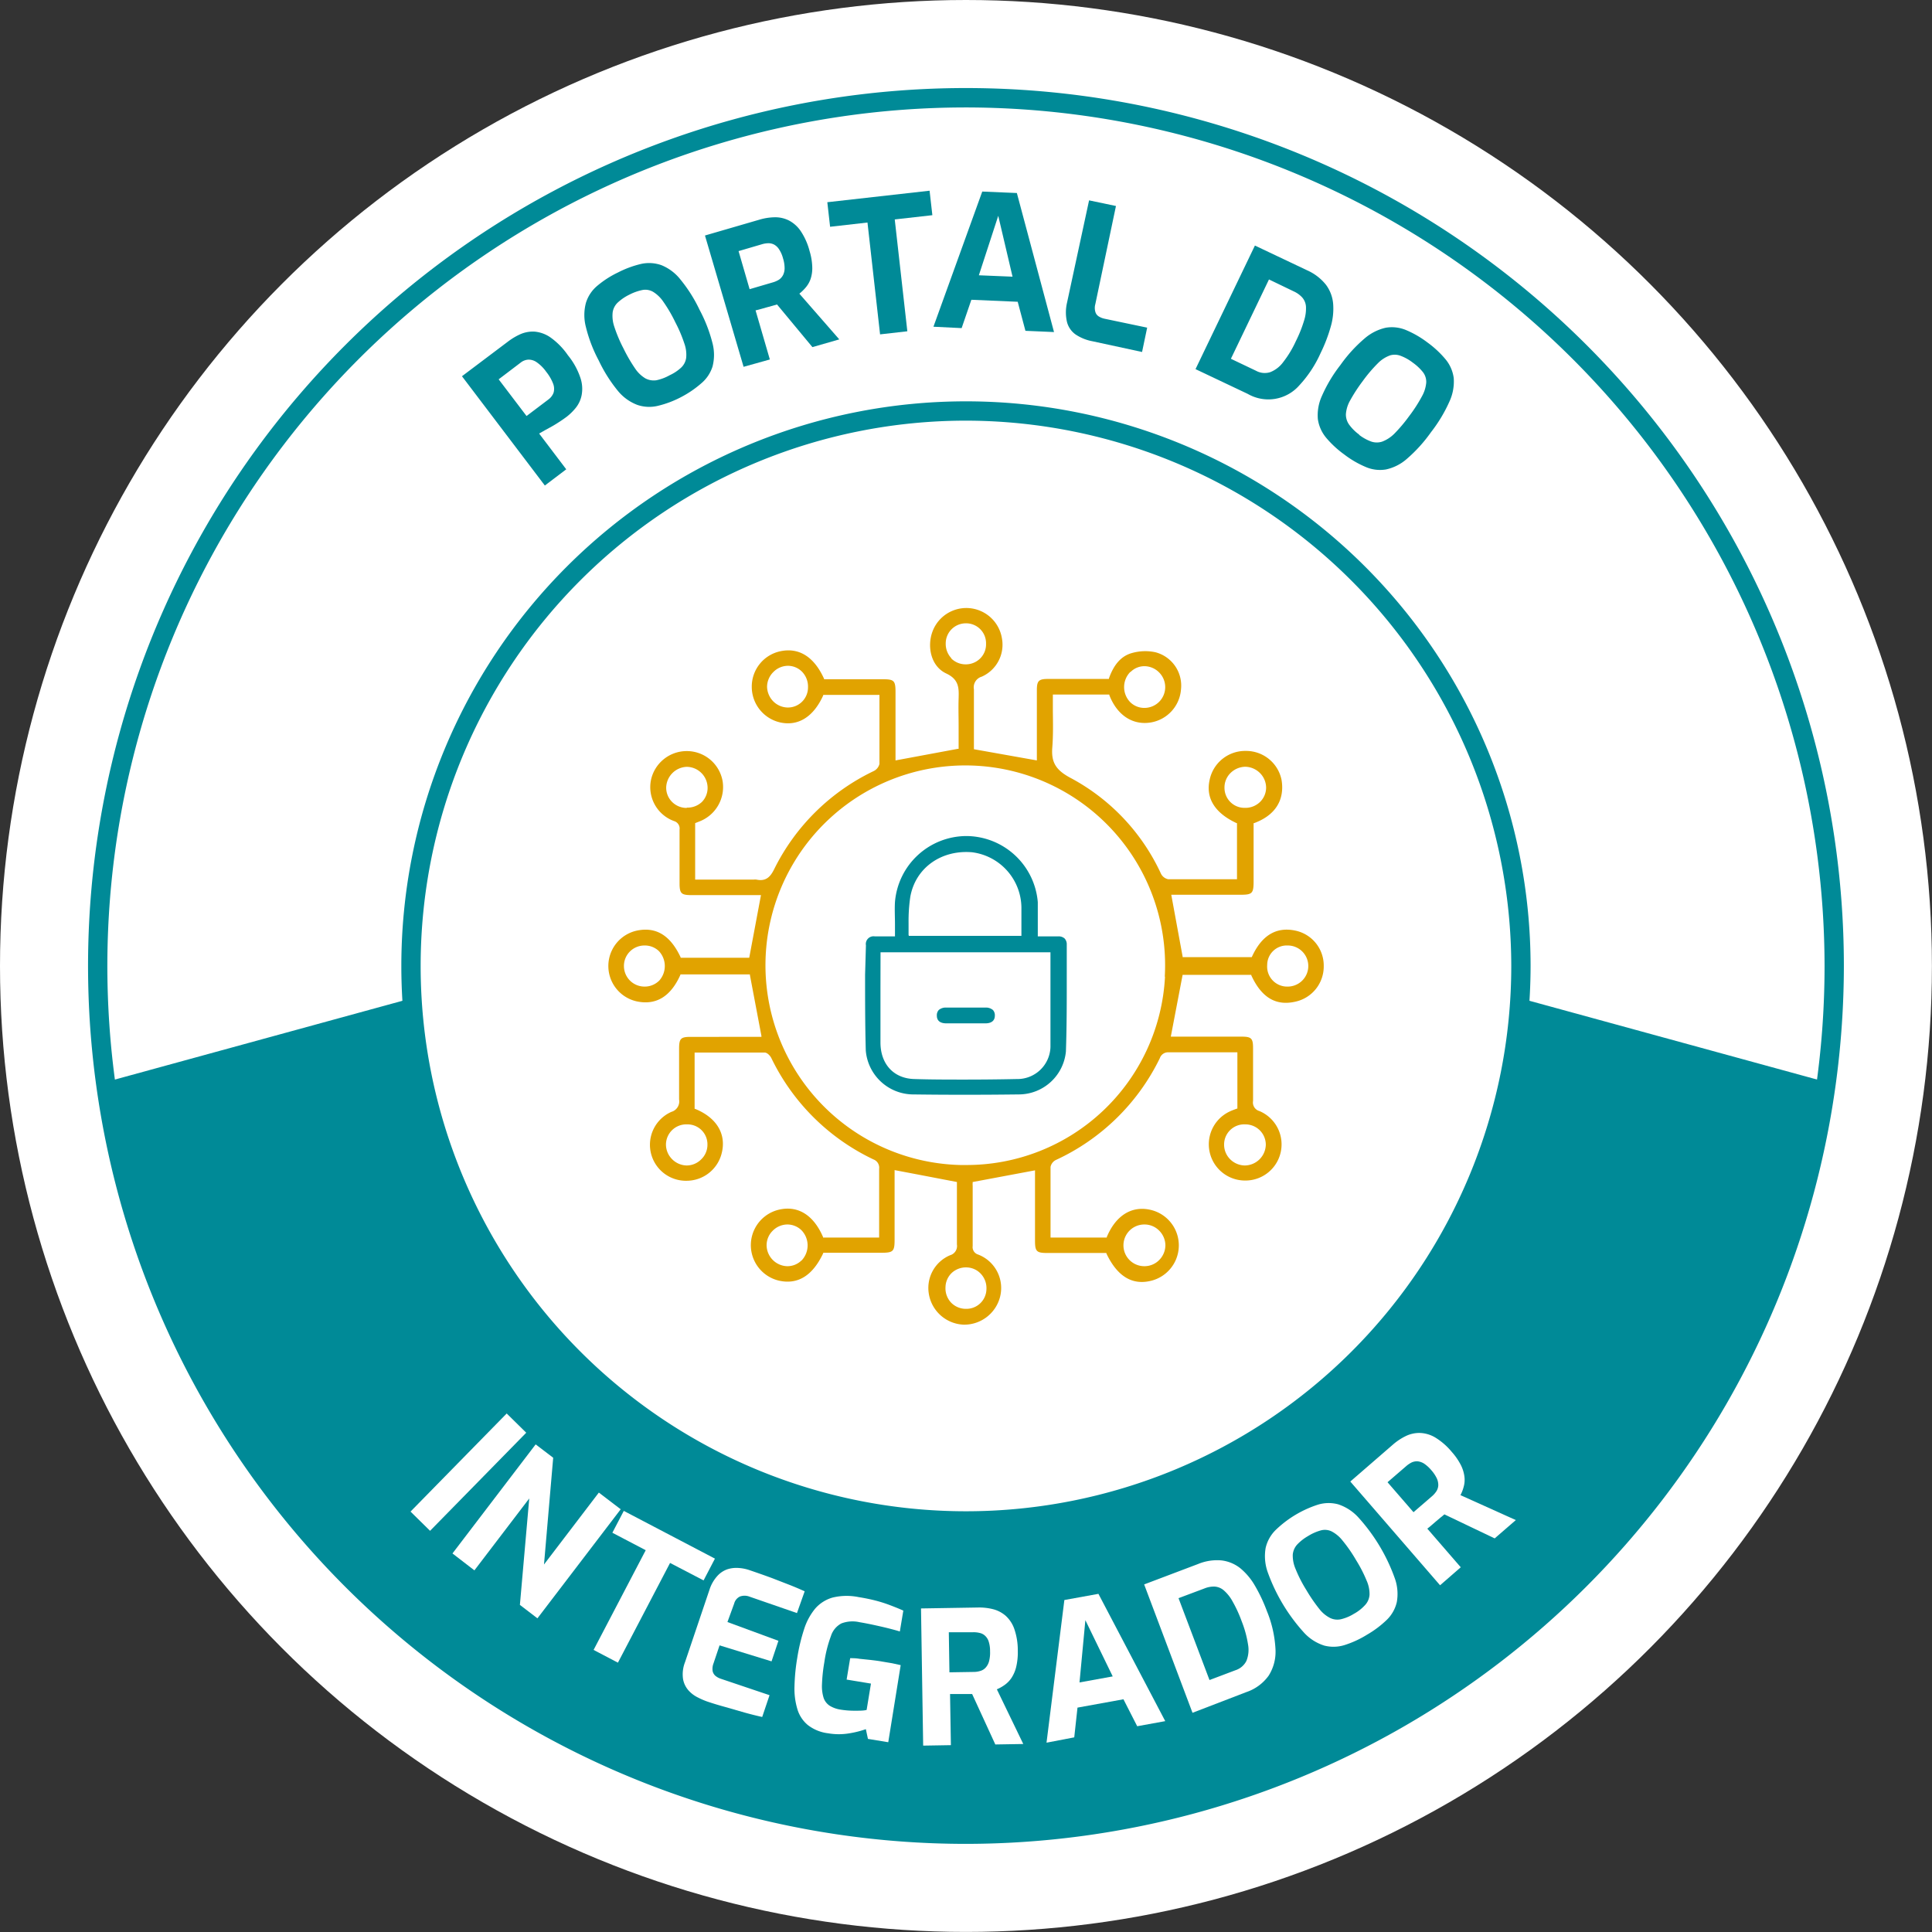 <svg xmlns="http://www.w3.org/2000/svg" viewBox="0 0 250.13 250.13"><rect x="0" y="0" width="250.13" height="250.13" fill="#333333" stroke="none"/><defs><style>.cls-1{fill:#fff;}.cls-2{fill:#008a97;}.cls-3{fill:#e1a300;}</style></defs><g id="Camada_2" data-name="Camada 2"><g id="Camada_1-2" data-name="Camada 1"><circle class="cls-1" cx="125.06" cy="125.06" r="125.06"/><path class="cls-2" d="M196.78,129.23a71.84,71.84,0,0,1-143.44,0L13.66,140.1a112.42,112.42,0,0,0,222.81,0Z"/><path class="cls-2" d="M125.06,238.72A113.66,113.66,0,1,1,238.72,125.06,113.78,113.78,0,0,1,125.06,238.72Zm0-224.81A111.16,111.16,0,1,0,236.22,125.06,111.27,111.27,0,0,0,125.06,13.91Z"/><path class="cls-2" d="M125.06,198.16a73.1,73.1,0,1,1,73.1-73.1A73.19,73.19,0,0,1,125.06,198.16Zm0-143.7a70.6,70.6,0,1,0,70.6,70.6A70.69,70.69,0,0,0,125.06,54.46Z"/><path class="cls-2" d="M70.54,62.86,59.81,48.71l6-4.52a8.24,8.24,0,0,1,1.53-.91,4.07,4.07,0,0,1,1.81-.35,4.25,4.25,0,0,1,2.08.73A9.24,9.24,0,0,1,73.53,46a9.21,9.21,0,0,1,1.6,2.88,4.45,4.45,0,0,1,.18,2.24,3.78,3.78,0,0,1-.75,1.66,7.14,7.14,0,0,1-1.21,1.19c-.23.17-.51.37-.83.58s-.65.42-1,.62l-1,.55-.72.41,3.51,4.63Zm-2.37-9L71,51.72a1.93,1.93,0,0,0,.67-.88,1.84,1.84,0,0,0-.06-1.17,5.75,5.75,0,0,0-.89-1.53,5,5,0,0,0-1.22-1.23,1.83,1.83,0,0,0-1.07-.35,1.75,1.75,0,0,0-1,.37l-2.87,2.18Z"/><path class="cls-2" d="M88.14,51.43a12.79,12.79,0,0,1-3,1.12,4.77,4.77,0,0,1-2.63-.13A6,6,0,0,1,80,50.61a19.08,19.08,0,0,1-2.48-3.93,18.61,18.61,0,0,1-1.67-4.36,6.13,6.13,0,0,1,0-3.08A4.65,4.65,0,0,1,77.33,37,12.53,12.53,0,0,1,80,35.28a13.07,13.07,0,0,1,3-1.11,4.78,4.78,0,0,1,2.63.16,6,6,0,0,1,2.45,1.84,19,19,0,0,1,2.49,3.94,19.06,19.06,0,0,1,1.68,4.34,6,6,0,0,1,0,3,4.66,4.66,0,0,1-1.46,2.18A13.18,13.18,0,0,1,88.14,51.43ZM86.7,48.58a5.66,5.66,0,0,0,1.5-1,2.15,2.15,0,0,0,.64-1.27,4.32,4.32,0,0,0-.24-1.84,18,18,0,0,0-1.16-2.73,18.69,18.69,0,0,0-1.55-2.66,4.35,4.35,0,0,0-1.34-1.3,2,2,0,0,0-1.39-.23,6.53,6.53,0,0,0-1.7.61,6.14,6.14,0,0,0-1.47,1,2.17,2.17,0,0,0-.67,1.27,4.32,4.32,0,0,0,.21,1.86,18.34,18.34,0,0,0,1.2,2.84,20.17,20.17,0,0,0,1.49,2.57,4.22,4.22,0,0,0,1.34,1.29,2.31,2.31,0,0,0,1.42.24A6,6,0,0,0,86.7,48.58Z"/><path class="cls-2" d="M96.27,47.49l-5-17,7.05-2.05a7.33,7.33,0,0,1,2-.31,3.94,3.94,0,0,1,1.79.4,4.18,4.18,0,0,1,1.53,1.35,8.39,8.39,0,0,1,1.17,2.61,7.85,7.85,0,0,1,.35,2.07,4.45,4.45,0,0,1-.21,1.54,3.46,3.46,0,0,1-.62,1.1,5.9,5.9,0,0,1-.84.82l5.17,5.92-3.48,1-4.58-5.52-.63.18-.73.2-.74.21c-.25.07-.47.13-.68.17l1.85,6.36Zm.78-10.05,3-.88a3.11,3.11,0,0,0,.8-.35,1.62,1.62,0,0,0,.53-.6,2,2,0,0,0,.2-.89,4.28,4.28,0,0,0-.21-1.29,3.81,3.81,0,0,0-.5-1.14,1.79,1.79,0,0,0-.64-.62,1.6,1.6,0,0,0-.75-.18,3.14,3.14,0,0,0-.86.14l-3,.88Z"/><path class="cls-2" d="M113.94,43.29l-1.63-14.48-4.84.55-.36-3.18,13.24-1.49.36,3.17-4.87.55,1.63,14.48Z"/><path class="cls-2" d="M120.85,42.3l6.32-17.5,4.48.19,4.81,18-3.7-.16-1-3.76-6-.26-1.26,3.67Zm5.88-6.66,4.36.18-1.85-7.88Z"/><path class="cls-2" d="M141.43,44.18a5.82,5.82,0,0,1-2.18-.88,2.85,2.85,0,0,1-1.11-1.61,5.49,5.49,0,0,1,0-2.48L141,25.94l3.48.73-2.67,12.7a1.81,1.81,0,0,0,0,1,1,1,0,0,0,.45.6,2.34,2.34,0,0,0,.77.3l5.49,1.15-.66,3.15Z"/><path class="cls-2" d="M154.78,47.79l7.69-16L169.24,35a6.48,6.48,0,0,1,2.43,1.87,4.79,4.79,0,0,1,.93,2.48,8.31,8.31,0,0,1-.33,3,20,20,0,0,1-1.3,3.37,15.28,15.28,0,0,1-2.76,4.18A5.33,5.33,0,0,1,161.55,51Zm4.58-1.34L162.61,48a2.35,2.35,0,0,0,1.85.18,3.83,3.83,0,0,0,1.68-1.31,13.39,13.39,0,0,0,1.63-2.7,16.47,16.47,0,0,0,1.06-2.65,5.16,5.16,0,0,0,.25-1.81,2,2,0,0,0-.47-1.18,3.36,3.36,0,0,0-1.08-.79l-3.24-1.56Z"/><path class="cls-2" d="M174.05,58.85a13,13,0,0,1-2.36-2.18,4.82,4.82,0,0,1-1.07-2.4,6,6,0,0,1,.52-3,18.71,18.71,0,0,1,2.39-4,18.65,18.65,0,0,1,3.14-3.45,6.3,6.3,0,0,1,2.74-1.39,4.76,4.76,0,0,1,2.62.3,12.74,12.74,0,0,1,2.78,1.61,12.93,12.93,0,0,1,2.35,2.19,4.77,4.77,0,0,1,1.05,2.42,6.16,6.16,0,0,1-.54,3,19,19,0,0,1-2.4,4,19,19,0,0,1-3.12,3.45,6,6,0,0,1-2.72,1.38,4.65,4.65,0,0,1-2.61-.32A12.59,12.59,0,0,1,174.05,58.85Zm1.9-2.56a5.85,5.85,0,0,0,1.59.88,2.23,2.23,0,0,0,1.42,0,4.48,4.48,0,0,0,1.54-1,19.85,19.85,0,0,0,1.92-2.27,19.47,19.47,0,0,0,1.67-2.58,4.43,4.43,0,0,0,.56-1.78,2.05,2.05,0,0,0-.42-1.35,6.41,6.41,0,0,0-1.32-1.24,6,6,0,0,0-1.54-.87A2.16,2.16,0,0,0,180,46a4.19,4.19,0,0,0-1.58,1,19,19,0,0,0-2,2.35,21,21,0,0,0-1.62,2.49,4.22,4.22,0,0,0-.55,1.77,2.24,2.24,0,0,0,.43,1.38A5.9,5.9,0,0,0,176,56.29Z"/><path class="cls-1" d="M53.15,195.7,65.6,183l2.53,2.49L55.68,198.19Z"/><path class="cls-1" d="M58.58,201.12,69.35,187l2.27,1.73-1.19,13.82,7.1-9.31,2.83,2.16L69.58,209.52l-2.27-1.74L68.52,194l-7.1,9.31Z"/><path class="cls-1" d="M76.85,213.61,83.6,200.7l-4.32-2.26,1.48-2.83,11.8,6.18-1.47,2.82-4.34-2.26L80,215.26Z"/><path class="cls-1" d="M91.53,220.28a9.75,9.75,0,0,1-1.21-.53,3.93,3.93,0,0,1-1.2-.92,3,3,0,0,1-.69-1.46,4.3,4.3,0,0,1,.26-2.18l3.17-9.39a4.83,4.83,0,0,1,1-1.75,3.13,3.13,0,0,1,1.31-.88A3.82,3.82,0,0,1,95.6,203a5.35,5.35,0,0,1,1.4.27c1.14.39,2.14.74,3,1.06l2.32.9c.68.27,1.3.54,1.86.79l-1,2.82L97,206.7a1.74,1.74,0,0,0-1.21,0,1.4,1.4,0,0,0-.74.91L94.18,210l6.6,2.43-.89,2.66-6.73-2.07-.78,2.32a2,2,0,0,0-.12,1,1.12,1.12,0,0,0,.37.63,2.17,2.17,0,0,0,.65.36l6.35,2.14-.95,2.82q-1.05-.23-2.28-.57L93.9,221Q92.65,220.66,91.53,220.28Z"/><path class="cls-1" d="M107.19,224.4a5.3,5.3,0,0,1-2.61-1.07,4.22,4.22,0,0,1-1.35-2.07,9.17,9.17,0,0,1-.37-2.94,25.76,25.76,0,0,1,.36-3.69,24.24,24.24,0,0,1,.89-3.72,7.94,7.94,0,0,1,1.43-2.65,4.68,4.68,0,0,1,2.26-1.43,7.71,7.71,0,0,1,3.35-.06c.81.13,1.54.28,2.2.45s1.28.37,1.86.59,1.16.45,1.74.71l-.45,2.7c-.32-.1-.76-.22-1.3-.36s-1.15-.28-1.83-.43-1.37-.29-2.09-.41a4.06,4.06,0,0,0-2.35.16,2.79,2.79,0,0,0-1.35,1.63,16.46,16.46,0,0,0-.86,3.42,20.92,20.92,0,0,0-.3,2.82,5.1,5.1,0,0,0,.22,1.8,2,2,0,0,0,.8,1,3.78,3.78,0,0,0,1.39.49,11,11,0,0,0,1.88.14c.61,0,1.11,0,1.49-.1l.56-3.41-3.15-.52.46-2.77c.34,0,.74,0,1.2.08l1.45.15c.5.06,1,.12,1.44.2l1.36.23,1.09.24L115,225.56l-2.63-.43-.27-1.26a12.48,12.48,0,0,1-2.09.53A8.16,8.16,0,0,1,107.19,224.4Z"/><path class="cls-1" d="M119.52,226l-.28-17.76,7.34-.12a7.35,7.35,0,0,1,2,.22,4,4,0,0,1,1.62.85,4.12,4.12,0,0,1,1.12,1.71,8.42,8.42,0,0,1,.45,2.83,8.06,8.06,0,0,1-.21,2.09,4.56,4.56,0,0,1-.61,1.42,3.51,3.51,0,0,1-.89.91,5.11,5.11,0,0,1-1,.56l3.42,7.08-3.62.06-3-6.53h-.66c-.25,0-.5,0-.76,0H123l.11,6.62Zm3.4-9.49,3.17-.05a2.82,2.82,0,0,0,.86-.14,1.46,1.46,0,0,0,.67-.43,2,2,0,0,0,.43-.81,4.41,4.41,0,0,0,.13-1.3,3.92,3.92,0,0,0-.17-1.23,1.72,1.72,0,0,0-.46-.76,1.46,1.46,0,0,0-.68-.37,3.22,3.22,0,0,0-.86-.1l-3.17,0Z"/><path class="cls-1" d="M135.49,225.62l2.31-18.47,4.41-.8,8.65,16.48-3.63.66L145.45,220l-5.95,1.08-.42,3.85Zm4.27-7.8,4.3-.78-3.54-7.28Z"/><path class="cls-1" d="M154.39,221.75l-6.26-16.62,7-2.65a6.44,6.44,0,0,1,3-.46,4.83,4.83,0,0,1,2.43,1,8.31,8.31,0,0,1,1.92,2.29,20.76,20.76,0,0,1,1.54,3.27,15,15,0,0,1,1.11,4.89,5.78,5.78,0,0,1-.88,3.47,5.84,5.84,0,0,1-2.89,2.13Zm2.2-4.24,3.36-1.27a2.41,2.41,0,0,0,1.42-1.21,3.84,3.84,0,0,0,.21-2.12,13.89,13.89,0,0,0-.82-3,16.63,16.63,0,0,0-1.19-2.59,5.09,5.09,0,0,0-1.14-1.43,2,2,0,0,0-1.18-.48,3.21,3.21,0,0,0-1.31.24l-3.36,1.26Z"/><path class="cls-1" d="M177,211.63a12.87,12.87,0,0,1-2.92,1.35,4.81,4.81,0,0,1-2.63.07,6,6,0,0,1-2.58-1.63,23.35,23.35,0,0,1-4.77-7.95,6.21,6.21,0,0,1-.24-3.07,4.76,4.76,0,0,1,1.28-2.3,14.13,14.13,0,0,1,5.47-3.29,4.75,4.75,0,0,1,2.64-.05,6.1,6.1,0,0,1,2.58,1.66,23.42,23.42,0,0,1,4.78,8,6,6,0,0,1,.23,3,4.67,4.67,0,0,1-1.28,2.28A13.06,13.06,0,0,1,177,211.63Zm-1.65-2.73a5.6,5.6,0,0,0,1.42-1.14,2.16,2.16,0,0,0,.54-1.31,4.29,4.29,0,0,0-.38-1.82,17.67,17.67,0,0,0-1.36-2.64,18.66,18.66,0,0,0-1.75-2.53,4.35,4.35,0,0,0-1.43-1.2,2,2,0,0,0-1.4-.12,6.26,6.26,0,0,0-1.66.74,6.11,6.11,0,0,0-1.39,1.09,2.23,2.23,0,0,0-.57,1.31,4.34,4.34,0,0,0,.36,1.84,17.4,17.4,0,0,0,1.4,2.74,20.91,20.91,0,0,0,1.68,2.45,4.16,4.16,0,0,0,1.43,1.18,2.16,2.16,0,0,0,1.44.13A5.64,5.64,0,0,0,175.34,208.9Z"/><path class="cls-1" d="M186.44,205.24l-11.62-13.43,5.55-4.81a7.53,7.53,0,0,1,1.66-1.09,4,4,0,0,1,1.79-.39,4.16,4.16,0,0,1,2,.59,8.6,8.6,0,0,1,2.15,1.88,8,8,0,0,1,1.19,1.74,4.58,4.58,0,0,1,.44,1.49,3.27,3.27,0,0,1-.1,1.26,4.93,4.93,0,0,1-.42,1.09l7.17,3.23-2.74,2.37L187,196.06c-.15.13-.31.27-.51.42l-.58.49-.58.5c-.19.17-.37.31-.54.44l4.33,5ZM183,195.78l2.4-2.07a3.05,3.05,0,0,0,.57-.65,1.55,1.55,0,0,0,.24-.76,2.06,2.06,0,0,0-.19-.9,4.66,4.66,0,0,0-.73-1.08,4.57,4.57,0,0,0-.93-.84,2,2,0,0,0-.84-.29,1.67,1.67,0,0,0-.76.15,3.41,3.41,0,0,0-.72.49l-2.4,2.07Z"/><path class="cls-3" d="M171.38,125.07a4.62,4.62,0,0,0-3.69-4.59c-2.48-.52-4.37.64-5.63,3.44l0,0h-8.95l0-.08-1.47-8h9c1.47,0,1.65-.19,1.66-1.65v-7.62l.06,0c3.72-1.38,3.82-4.13,3.55-5.64a4.68,4.68,0,0,0-4.59-3.71h0A4.7,4.7,0,0,0,156.6,101c-.51,2.35.7,4.27,3.5,5.57l.05,0v7.26h-4c-1.66,0-3.27,0-4.91,0a1.33,1.33,0,0,1-.94-.73,26.74,26.74,0,0,0-11.8-12.44c-1.83-1-2.42-2-2.26-3.92.12-1.54.09-3.13.07-4.66,0-.67,0-1.37,0-2.06v-.1h7.31l0,.07c1,2.59,3,3.92,5.34,3.55a4.7,4.7,0,0,0,3.94-4.29,4.46,4.46,0,0,0-3.33-4.81,6.31,6.31,0,0,0-3.07.12c-1.34.39-2.29,1.46-2.93,3.27l0,.07H135.7c-1.22,0-1.46.24-1.46,1.45,0,1.65,0,3.31,0,5v3c0,.25,0,.49,0,.71s0,.19,0,.28v.11L126.09,97v-.08c0-.69,0-1.39,0-2.09,0-1.83,0-3.72,0-5.59a1.43,1.43,0,0,1,1-1.63,4.52,4.52,0,0,0,2.62-5,4.67,4.67,0,0,0-9-.8c-.69,1.91-.2,4.44,1.79,5.38,1.68.78,1.65,1.92,1.61,3.23s0,2.37,0,3.53v3H124l-8.06,1.5V95c0-1.8,0-3.59,0-5.39,0-1.48-.18-1.67-1.63-1.67h-7.62l0-.06c-1.3-2.88-3.29-4.1-5.73-3.55a4.67,4.67,0,0,0-3.63,4.56A4.72,4.72,0,0,0,101,93.53c2.35.52,4.33-.73,5.58-3.5l0-.06h7.28v2.08c0,2.35,0,4.58,0,6.85a1.39,1.39,0,0,1-.75.93,27.69,27.69,0,0,0-12.88,12.7c-.49,1-1.07,1.61-2.29,1.35a1.52,1.52,0,0,0-.37,0H90v-7.31l.22-.09.33-.13a4.77,4.77,0,0,0,3-5.24A4.71,4.71,0,0,0,89,97.24H88.9a4.73,4.73,0,0,0-4.61,3.7,4.67,4.67,0,0,0,3,5.37,1,1,0,0,1,.69,1.1c0,2,0,4,0,6v.91c0,1.36.21,1.56,1.54,1.57h9L97,124H88.12l0-.06c-1.34-2.87-3.22-4-5.74-3.44a4.69,4.69,0,0,0,.08,9.15c2.49.52,4.38-.64,5.63-3.44l0-.06h9l0,.09,1.49,7.88,0,.12H89.44c-1.3,0-1.51.21-1.52,1.49v1.15c0,1.79,0,3.65,0,5.47a1.41,1.41,0,0,1-1,1.6,4.66,4.66,0,0,0,1.79,8.92h.19a4.69,4.69,0,0,0,4.48-3.36c.75-2.56-.51-4.78-3.39-5.95l-.06,0v-7.29H92c2.42,0,4.71,0,7,0,.33,0,.72.42.86.71a28,28,0,0,0,13.23,13.13,1.14,1.14,0,0,1,.73,1.21c0,1.2,0,2.42,0,3.6v5.3h-7.26l0-.06c-1.19-2.77-3.14-4.05-5.51-3.59a4.72,4.72,0,0,0-.21,9.23c2.45.55,4.37-.64,5.74-3.55l0-.06h7.52c1.54,0,1.72-.17,1.72-1.68,0-1.33,0-2.66,0-4s0-2.66,0-4c0-.24,0-.49,0-.68a2,2,0,0,0,0-.22v-.12l2.85.54,5.22,1v2.2c0,1.92,0,3.92,0,5.89a1.24,1.24,0,0,1-.88,1.39,4.59,4.59,0,0,0-2.78,4.84,4.76,4.76,0,0,0,4.53,4.15h.15a4.79,4.79,0,0,0,4.56-3.58,4.64,4.64,0,0,0-2.84-5.5,1,1,0,0,1-.7-1.1c0-1.75,0-3.53,0-5.25v-2.54a2,2,0,0,1,0-.39l0-.12h.07l8-1.5v9.11c0,1.4.2,1.59,1.62,1.59h7.62l0,.06c1.42,3,3.38,4.15,5.82,3.53a4.72,4.72,0,0,0-.27-9.21c-2.37-.47-4.37.84-5.5,3.56l0,.06h-7.28v-2.06c0-2.44,0-4.74,0-7.09a1.29,1.29,0,0,1,.69-.89A28,28,0,0,0,150.16,137a1.12,1.12,0,0,1,1.13-.76h.06c1.25,0,2.54,0,3.77,0h5.08v7.29l-.06,0-.3.11c-.21.08-.42.16-.61.25a4.69,4.69,0,0,0,2,8.95h.07a4.68,4.68,0,0,0,1.74-9,1.15,1.15,0,0,1-.81-1.31c0-2.07,0-4.18,0-6.21v-.61c0-1.29-.22-1.5-1.51-1.5h-8.08c-.24,0-.49,0-.7,0h-.36l1.53-8H162l0,.06c1.31,2.86,3.17,4,5.72,3.41A4.66,4.66,0,0,0,171.38,125.07ZM158.53,102a2.63,2.63,0,0,1,.77-1.91,2.79,2.79,0,0,1,1.91-.82h0a2.76,2.76,0,0,1,1.91.81,2.7,2.7,0,0,1,.8,1.89,2.61,2.61,0,0,1-.77,1.84,2.72,2.72,0,0,1-2,.78h0A2.59,2.59,0,0,1,158.53,102ZM146.37,87a2.52,2.52,0,0,1,1.82-.75h0a2.69,2.69,0,0,1,1.89.82,2.69,2.69,0,0,1-1.87,4.58h-.05a2.58,2.58,0,0,1-1.83-.74,2.8,2.8,0,0,1,0-3.91ZM102,91.6h0a2.7,2.7,0,0,1-1.87-.78,2.79,2.79,0,0,1-.82-1.91,2.71,2.71,0,0,1,.82-1.91,2.66,2.66,0,0,1,1.87-.8h0a2.57,2.57,0,0,1,1.87.8,2.77,2.77,0,0,1,.74,2A2.6,2.6,0,0,1,102,91.6Zm-13.07,13h0a2.66,2.66,0,0,1-1.94-.8,2.6,2.6,0,0,1-.74-1.87,2.76,2.76,0,0,1,2.67-2.65h0a2.73,2.73,0,0,1,2.69,2.68,2.6,2.6,0,0,1-.74,1.87A2.72,2.72,0,0,1,88.89,104.56ZM85.3,127a2.64,2.64,0,0,1-1.87.73h0a2.66,2.66,0,0,1-2.65-2.62,2.63,2.63,0,0,1,.75-1.9,2.66,2.66,0,0,1,1.91-.8h0a2.62,2.62,0,0,1,1.87.73,2.83,2.83,0,0,1,0,3.86Zm6.29,21.2a2.6,2.6,0,0,1-.81,1.9,2.65,2.65,0,0,1-1.88.79h0a2.73,2.73,0,0,1-1.91-.84,2.69,2.69,0,0,1-.77-1.9,2.63,2.63,0,0,1,2.73-2.58h0A2.58,2.58,0,0,1,91.59,148.2Zm12.16,15a2.58,2.58,0,0,1-1.8.73h-.06a2.75,2.75,0,0,1-2.64-2.67,2.63,2.63,0,0,1,.78-1.91,2.69,2.69,0,0,1,1.89-.82h0a2.62,2.62,0,0,1,1.85.75,2.83,2.83,0,0,1,0,3.92Zm44.44-4.67h0a2.66,2.66,0,0,1,1.9.81,2.72,2.72,0,0,1,.79,1.91,2.75,2.75,0,0,1-.84,1.92,2.67,2.67,0,0,1-1.84.76h-.05a2.7,2.7,0,0,1,0-5.4Zm-25-73.29a2.71,2.71,0,0,1-.75-1.93A2.6,2.6,0,0,1,125,80.7h0a2.58,2.58,0,0,1,2.66,2.65,2.57,2.57,0,0,1-.76,1.9,2.63,2.63,0,0,1-1.9.76h0A2.62,2.62,0,0,1,123.15,85.24ZM127,164.93a2.71,2.71,0,0,1,.71,2,2.59,2.59,0,0,1-2.67,2.52H125a2.65,2.65,0,0,1-1.86-.8,2.7,2.7,0,0,1-.73-2,2.63,2.63,0,0,1,.8-1.84,2.71,2.71,0,0,1,2-.72A2.59,2.59,0,0,1,127,164.93Zm23.83-38.49A25.72,25.72,0,0,1,125,150.83h-.67a25.87,25.87,0,1,1,26.47-24.38Zm10.4,19.13h0a2.64,2.64,0,0,1,2.65,2.61,2.75,2.75,0,0,1-2.71,2.71h0a2.74,2.74,0,0,1-1.91-.81,2.67,2.67,0,0,1-.78-1.91A2.61,2.61,0,0,1,161.24,145.57Zm5.43-17.84h-.08a2.59,2.59,0,0,1-2.52-2.8,2.53,2.53,0,0,1,2.64-2.52h.06a2.66,2.66,0,0,1,2.62,2.75A2.67,2.67,0,0,1,166.67,127.73Z"/><path class="cls-2" d="M112,126.2c0,3.22,0,6.55.09,9.81a6.19,6.19,0,0,0,6,5.68c4.43.06,9,.06,13.91,0a6.14,6.14,0,0,0,6-5.55c.12-3.39.11-6.83.11-10.17,0-1.21,0-2.43,0-3.65a1.13,1.13,0,0,0-.27-.81,1.16,1.16,0,0,0-.85-.28h-2.63v-.1c0-.48,0-1,0-1.42,0-1,0-2,0-2.91a9.33,9.33,0,0,0-9.24-8.56h0a9.31,9.31,0,0,0-9.25,8.52c-.06,1,0,1.91,0,2.92,0,.47,0,1,0,1.45v.1h-2.61a1,1,0,0,0-1.15,1.16Zm5.63-5.15c0-.53,0-1.06,0-1.58a21.46,21.46,0,0,1,.22-3.34c.66-3.76,4-6.13,8-5.79a7.3,7.3,0,0,1,6.39,7.14c0,.8,0,1.59,0,2.42v1.26H117.67ZM114,123.29h22v.1c0,1.22,0,2.43,0,3.63,0,2.8,0,5.69,0,8.52a4.28,4.28,0,0,1-4.37,4.16c-2.33.05-4.56.07-6.74.07s-4.37,0-6.5-.07c-2.67-.06-4.4-1.92-4.4-4.74q0-3.47,0-6.92Z"/><path class="cls-2" d="M127.54,130.45h-5a1.4,1.4,0,0,0-1,.31,1,1,0,0,0-.25.73c0,.64.41,1,1.23,1,.58,0,1.18,0,1.76,0h1.53c.57,0,1.17,0,1.76,0,.81,0,1.23-.36,1.23-1a1,1,0,0,0-.25-.73,1.4,1.4,0,0,0-1-.31Z"/></g></g></svg>